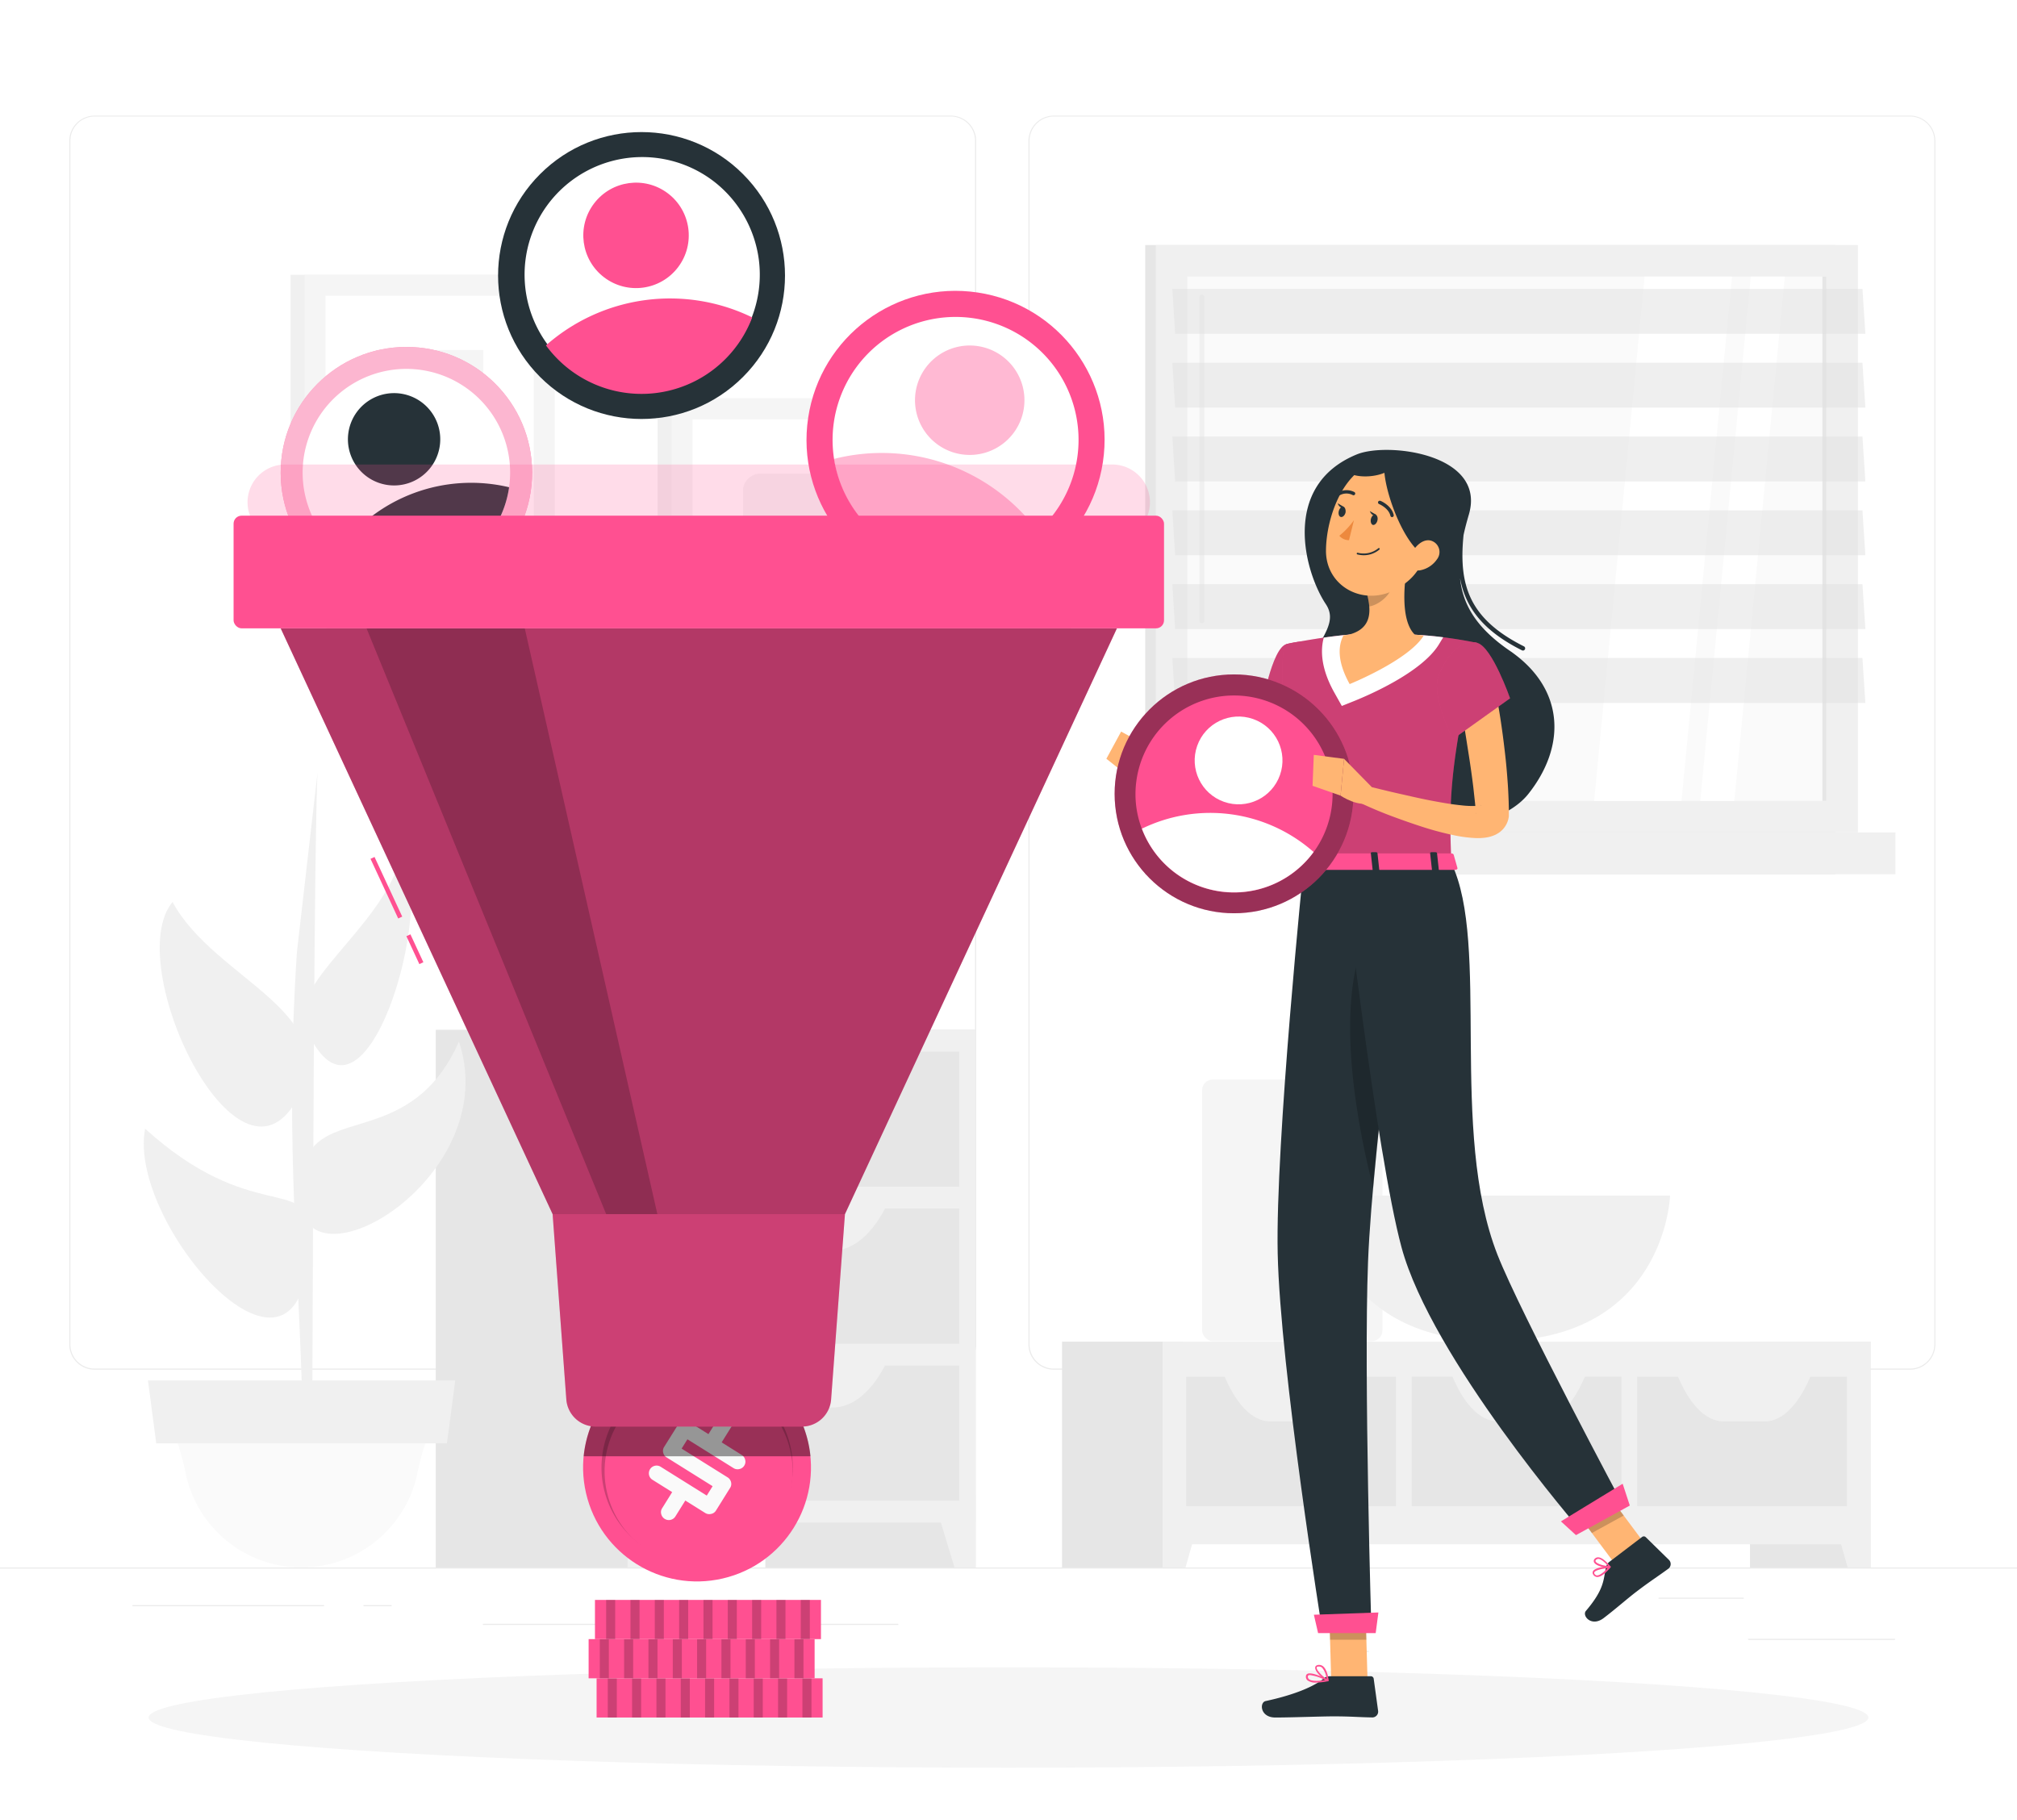 <svg xmlns="http://www.w3.org/2000/svg" xmlns:xlink="http://www.w3.org/1999/xlink" width="1200" height="1083" viewBox="0 0 1200 1083"><rect x="0" y="0" width="1200" height="1083" fill="#808080" stroke="none"/><defs><clipPath id="clip-_1_8"><rect width="1200" height="1083"></rect></clipPath></defs><g id="_1_8" data-name="1 &#x2013; 8" clip-path="url(#clip-_1_8)"><rect width="1200" height="1083" fill="#fff"></rect><g id="Filter-rafiki_2_" data-name="Filter-rafiki (2)" transform="translate(-59.598 -2.075)"><g id="freepik--background-complete--inject-1" transform="translate(0 70.884)"><rect id="Rectangle_252" data-name="Rectangle 252" width="1319.197" height="0.66" transform="translate(0 863.81)" fill="#ebebeb"></rect><rect id="Rectangle_253" data-name="Rectangle 253" width="87.384" height="0.66" transform="translate(1099.63 906.262)" fill="#ebebeb"></rect><rect id="Rectangle_254" data-name="Rectangle 254" width="22.928" height="0.66" transform="translate(850.961 913.438)" fill="#ebebeb"></rect><rect id="Rectangle_255" data-name="Rectangle 255" width="50.631" height="0.66" transform="translate(1046.36 881.777)" fill="#ebebeb"></rect><rect id="Rectangle_256" data-name="Rectangle 256" width="113.952" height="0.66" transform="translate(138.41 886.21)" fill="#ebebeb"></rect><rect id="Rectangle_257" data-name="Rectangle 257" width="16.701" height="0.66" transform="translate(275.87 886.21)" fill="#ebebeb"></rect><rect id="Rectangle_258" data-name="Rectangle 258" width="247.165" height="0.66" transform="translate(346.87 897.344)" fill="#ebebeb"></rect><path id="Path_1019" data-name="Path 1019" d="M562.7,801.138H53.249A15.065,15.065,0,0,1,38.21,786.072V69.933A15.065,15.065,0,0,1,53.249,55H562.7a15.065,15.065,0,0,1,15.065,15.065V786.072A15.065,15.065,0,0,1,562.7,801.138ZM53.249,55.528A14.406,14.406,0,0,0,38.87,69.933V786.072a14.406,14.406,0,0,0,14.379,14.406H562.7A14.432,14.432,0,0,0,577.1,786.072V69.933A14.432,14.432,0,0,0,562.7,55.528Z" transform="translate(62.603 -55)" fill="#ebebeb"></path><path id="Path_1020" data-name="Path 1020" d="M779.039,801.138H269.565A15.092,15.092,0,0,1,254.5,786.072V69.933A15.092,15.092,0,0,1,269.565,55H779.039a15.065,15.065,0,0,1,15.013,14.933V786.072A15.065,15.065,0,0,1,779.039,801.138ZM269.565,55.528A14.432,14.432,0,0,0,255.16,69.933V786.072a14.432,14.432,0,0,0,14.406,14.406H779.039a14.432,14.432,0,0,0,14.406-14.406V69.933a14.432,14.432,0,0,0-14.406-14.406Z" transform="translate(416.971 -55)" fill="#ebebeb"></path><rect id="Rectangle_259" data-name="Rectangle 259" width="129.413" height="158.251" transform="translate(232.469 94.666)" fill="#f0f0f0"></rect><rect id="Rectangle_260" data-name="Rectangle 260" width="148.858" height="158.251" transform="translate(240.806 94.666)" fill="#f5f5f5"></rect><rect id="Rectangle_261" data-name="Rectangle 261" width="133.318" height="123.925" transform="translate(377.185 107.145) rotate(90)" fill="#fff"></rect><rect id="Rectangle_262" data-name="Rectangle 262" width="68.677" height="63.849" transform="translate(347.16 139.439) rotate(90)" fill="#f5f5f5"></rect><rect id="Rectangle_263" data-name="Rectangle 263" width="129.413" height="158.251" transform="translate(450.822 168.224)" fill="#f0f0f0"></rect><rect id="Rectangle_264" data-name="Rectangle 264" width="148.858" height="158.251" transform="translate(459.186 168.224)" fill="#f5f5f5"></rect><rect id="Rectangle_265" data-name="Rectangle 265" width="133.318" height="123.925" transform="translate(595.564 180.704) rotate(90)" fill="#fff"></rect><rect id="Rectangle_266" data-name="Rectangle 266" width="68.677" height="63.849" rx="9.68" transform="translate(565.54 212.997) rotate(90)" fill="#f5f5f5"></rect><rect id="Rectangle_267" data-name="Rectangle 267" width="71.738" height="134.347" transform="translate(1100.738 729.463)" fill="#e6e6e6"></rect><path id="Path_1021" data-name="Path 1021" d="M448.084,413.775h13.641V363.25H433.81Z" transform="translate(710.751 450.035)" fill="#f0f0f0"></path><rect id="Rectangle_268" data-name="Rectangle 268" width="71.738" height="134.347" transform="translate(691.444 729.463)" fill="#e6e6e6"></rect><rect id="Rectangle_269" data-name="Rectangle 269" width="421.167" height="120.548" transform="translate(751.282 729.463)" fill="#f0f0f0"></rect><path id="Path_1022" data-name="Path 1022" d="M298.391,413.775H284.75V363.25h27.914Z" transform="translate(466.532 450.035)" fill="#f0f0f0"></path><rect id="Rectangle_270" data-name="Rectangle 270" width="77.015" height="124.849" transform="translate(765.292 827.347) rotate(-90)" fill="#e6e6e6"></rect><path id="Path_1023" data-name="Path 1023" d="M351.414,368.049h-24.8c-10.738,0-21.107-10.817-28.363-29.919h81.421C372.415,357.232,362.152,368.049,351.414,368.049Z" transform="translate(488.651 408.878)" fill="#f0f0f0"></path><rect id="Rectangle_271" data-name="Rectangle 271" width="77.015" height="124.849" transform="translate(899.455 827.321) rotate(-90)" fill="#e6e6e6"></rect><path id="Path_1024" data-name="Path 1024" d="M402.678,368.049h-24.7c-10.738,0-21.107-10.817-28.363-29.919h81.421C423.653,357.232,413.416,368.049,402.678,368.049Z" transform="translate(572.815 408.878)" fill="#f0f0f0"></path><rect id="Rectangle_272" data-name="Rectangle 272" width="77.015" height="124.849" transform="translate(1033.59 827.347) rotate(-90)" fill="#e6e6e6"></rect><path id="Path_1025" data-name="Path 1025" d="M453.528,368.049h-24.7c-10.738,0-21.107-10.817-28.363-29.919h81.421C474.5,357.232,464.24,368.049,453.528,368.049Z" transform="translate(656.127 408.878)" fill="#f0f0f0"></path><rect id="Rectangle_273" data-name="Rectangle 273" width="410.587" height="349.482" transform="translate(740.94 76.988)" fill="#e6e6e6"></rect><rect id="Rectangle_274" data-name="Rectangle 274" width="417.737" height="349.482" transform="translate(747.219 76.988)" fill="#f0f0f0"></rect><rect id="Rectangle_275" data-name="Rectangle 275" width="410.587" height="24.906" transform="translate(740.94 426.47)" fill="#e6e6e6"></rect><rect id="Rectangle_276" data-name="Rectangle 276" width="417.737" height="24.906" transform="translate(769.54 426.47)" fill="#f0f0f0"></rect><rect id="Rectangle_277" data-name="Rectangle 277" width="311.964" height="380.219" transform="translate(1146.171 95.747) rotate(90)" fill="#fafafa"></rect><path id="Path_1026" data-name="Path 1026" d="M382.06,403.237,412.085,91.3h52L434.036,403.237Z" transform="translate(625.964 4.474)" fill="#fff"></path><path id="Path_1027" data-name="Path 1027" d="M294.511,290.822a1.451,1.451,0,0,1-1.451-1.425V96.795a1.451,1.451,0,0,1,1.451-1.425,1.425,1.425,0,0,1,1.425,1.425V289.4A1.425,1.425,0,0,1,294.511,290.822Z" transform="translate(480.147 11.142)" fill="#f0f0f0"></path><path id="Path_1028" data-name="Path 1028" d="M405.99,403.237,436.041,91.3H456.3L426.253,403.237Z" transform="translate(665.171 4.474)" fill="#fff"></path><rect id="Rectangle_278" data-name="Rectangle 278" width="311.964" height="2.375" transform="translate(1146.197 95.747) rotate(90)" fill="#e6e6e6"></rect><path id="Path_1029" data-name="Path 1029" d="M699.268,120.787H288.655L286.94,94.06H697.527Z" transform="translate(470.12 8.996)" fill="#e0e0e0" opacity="0.5"></path><path id="Path_1030" data-name="Path 1030" d="M699.268,137.437H288.655L286.94,110.71H697.527Z" transform="translate(470.12 36.275)" fill="#e0e0e0" opacity="0.5"></path><path id="Path_1031" data-name="Path 1031" d="M699.268,154.087H288.655L286.94,127.36H697.527Z" transform="translate(470.12 63.554)" fill="#e0e0e0" opacity="0.5"></path><path id="Path_1032" data-name="Path 1032" d="M699.268,170.737H288.655L286.94,144.01H697.527Z" transform="translate(470.12 90.833)" fill="#e0e0e0" opacity="0.5"></path><path id="Path_1033" data-name="Path 1033" d="M699.268,187.387H288.655L286.94,160.66H697.527Z" transform="translate(470.12 118.113)" fill="#e0e0e0" opacity="0.5"></path><path id="Path_1034" data-name="Path 1034" d="M699.268,204.037H288.655L286.94,177.31H697.527Z" transform="translate(470.12 145.392)" fill="#e0e0e0" opacity="0.5"></path><rect id="Rectangle_279" data-name="Rectangle 279" width="125.113" height="319.905" transform="translate(514.935 543.905)" fill="#e6e6e6"></rect><path id="Path_1035" data-name="Path 1035" d="M246.012,409.45H258.6V365.89H232.82Z" transform="translate(381.451 454.36)" fill="#f0f0f0"></path><rect id="Rectangle_280" data-name="Rectangle 280" width="125.113" height="319.905" transform="translate(318.85 543.905)" fill="#e6e6e6"></rect><rect id="Rectangle_281" data-name="Rectangle 281" width="207.061" height="293.178" transform="translate(432.987 543.905)" fill="#f0f0f0"></rect><rect id="Rectangle_282" data-name="Rectangle 282" width="187.537" height="80.392" transform="translate(442.749 556.886)" fill="#e6e6e6"></rect><path id="Path_1036" data-name="Path 1036" d="M248.026,292.563H219.742c-12.269,0-24.009-9.92-32.452-27.413h93.188C272.035,282.643,260.4,292.563,248.026,292.563Z" transform="translate(306.855 289.308)" fill="#f0f0f0"></path><path id="Path_1037" data-name="Path 1037" d="M176.7,409.45H164.11V365.89h25.777Z" transform="translate(268.877 454.36)" fill="#f0f0f0"></path><rect id="Rectangle_283" data-name="Rectangle 283" width="187.537" height="80.392" transform="translate(442.749 650.285)" fill="#e6e6e6"></rect><path id="Path_1038" data-name="Path 1038" d="M248.026,327.979H219.742c-12.269,0-24.009-9.92-32.452-27.439h93.188C272.035,318.059,260.4,327.979,248.026,327.979Z" transform="translate(306.855 347.291)" fill="#f0f0f0"></path><rect id="Rectangle_284" data-name="Rectangle 284" width="187.537" height="80.392" transform="translate(442.749 743.684)" fill="#e6e6e6"></rect><path id="Path_1039" data-name="Path 1039" d="M248.026,363.379H219.742c-12.269,0-24.009-9.92-32.452-27.439h93.188C272.035,353.459,260.4,363.379,248.026,363.379Z" transform="translate(306.855 405.29)" fill="#f0f0f0"></path><rect id="Rectangle_285" data-name="Rectangle 285" width="107.277" height="155.639" rx="6.31" transform="translate(882.068 729.146) rotate(180)" fill="#f5f5f5"></rect><path id="Path_1040" data-name="Path 1040" d="M528.416,298.54s-2.638,86.592-104.058,86.592S320.3,298.54,320.3,298.54Z" transform="translate(524.777 344.014)" fill="#f0f0f0"></path><path id="Path_1041" data-name="Path 1041" d="M95.184,606.885h5.277c0-22.031,0-29.418.554-157.539C101.939,217.168,103.654,203,103.654,203L91.332,310.2C83.6,428.9,93.68,499.661,95.184,606.885Z" transform="translate(144.909 187.482)" fill="#f0f0f0"></path><path id="Path_1042" data-name="Path 1042" d="M138.146,433.01h0A70.445,70.445,0,0,1,69.284,377.6a145.9,145.9,0,0,0-7.176-24.8l-.528-1.293H214.607l-.528,1.293a145.9,145.9,0,0,0-7.176,24.8A70.445,70.445,0,0,1,138.146,433.01Z" transform="translate(100.892 430.8)" fill="#fafafa"></path><path id="Path_1043" data-name="Path 1043" d="M233.83,377.669H60.884L55.95,340.23H238.791Z" transform="translate(91.668 412.319)" fill="#f0f0f0"></path><path id="Path_1044" data-name="Path 1044" d="M139.751,350.715c30.21-52.636-48.124-71.474-73.532-118.385C35.719,269.373,104.343,412.374,139.751,350.715Z" transform="translate(96.016 235.536)" fill="#f0f0f0"></path><path id="Path_1045" data-name="Path 1045" d="M92.555,324.036c-11.662-26.516,44.431-58.7,56.541-101.816C171.469,247.1,127.038,402.58,92.555,324.036Z" transform="translate(149.043 218.972)" fill="#f0f0f0"></path><path id="Path_1046" data-name="Path 1046" d="M93.367,335.907c9.5-33.428,63.8-9.314,91.5-72.107C214.338,352.5,67.036,428.779,93.367,335.907Z" transform="translate(147.782 287.097)" fill="#f0f0f0"></path><path id="Path_1047" data-name="Path 1047" d="M153.437,343.642c-.633-31.661-35.143-3.588-97.621-60.182C44.445,341.874,155.838,466.353,153.437,343.642Z" transform="translate(90.113 319.307)" fill="#f0f0f0"></path></g><g id="freepik--Shadow--inject-1" transform="translate(148.04 994.11)"><ellipse id="freepik--path--inject-1" cx="511.558" cy="29.867" rx="511.558" ry="29.867" fill="#f5f5f5"></ellipse></g><g id="freepik--Filter--inject-1" transform="translate(198.565 45.305)"><circle id="Ellipse_57" data-name="Ellipse 57" cx="88.65" cy="88.65" r="88.65" transform="matrix(0.149, -0.989, 0.989, 0.149, 328.645, 292.955)" fill="#ff5091"></circle><path id="Path_1048" data-name="Path 1048" d="M352.468,198.044a73.168,73.168,0,1,1-44.483-93.425A73.168,73.168,0,0,1,352.468,198.044Z" transform="translate(146.03 44.938)" fill="#fff"></path><path id="Path_1049" data-name="Path 1049" d="M331.986,177.668A73.163,73.163,0,0,1,210.62,134.636,115.825,115.825,0,0,1,331.986,177.668Z" transform="translate(146.513 95.207)" fill="#ff5091" opacity="0.4"></path><path id="Path_1050" data-name="Path 1050" d="M292.183,150.342a32.558,32.558,0,1,1-1.267-24.929A32.584,32.584,0,0,1,292.183,150.342Z" transform="translate(176.448 55.492)" fill="#ff5091" opacity="0.4"></path><circle id="Ellipse_58" data-name="Ellipse 58" cx="74.798" cy="74.798" r="74.798" transform="translate(27.804 163.421) rotate(-0.17)" fill="#ff5091"></circle><circle id="Ellipse_59" data-name="Ellipse 59" cx="74.798" cy="74.798" r="74.798" transform="translate(27.804 163.421) rotate(-0.17)" fill="#fafafa" opacity="0.6"></circle><path id="Path_1051" data-name="Path 1051" d="M210.439,152.382a61.725,61.725,0,1,1-79.336-36.41,61.725,61.725,0,0,1,79.336,36.41Z" transform="translate(-49.76 64.137)" fill="#fff"></path><path id="Path_1052" data-name="Path 1052" d="M200.583,140.445A61.738,61.738,0,0,1,98.82,178.2a97.779,97.779,0,0,1,101.763-37.755Z" transform="translate(-36.659 106.23)" fill="#263238"></path><path id="Path_1053" data-name="Path 1053" d="M154.307,135.529A27.466,27.466,0,1,1,140,120.079a27.492,27.492,0,0,1,14.31,15.451Z" transform="translate(-33.046 73.101)" fill="#263238"></path><circle id="Ellipse_60" data-name="Ellipse 60" cx="85.352" cy="85.352" r="85.352" transform="translate(122.009 120.707) rotate(-45)" fill="#263238"></circle><path id="Path_1054" data-name="Path 1054" d="M280.795,125.339a69.97,69.97,0,1,1-26.984-46.681,70.445,70.445,0,0,1,26.984,46.681Z" transform="translate(31.696 -14.118)" fill="#fff"></path><path id="Path_1055" data-name="Path 1055" d="M268.412,107.5A70.419,70.419,0,0,1,145.7,124.151,111.578,111.578,0,0,1,268.412,107.5Z" transform="translate(40.148 38.123)" fill="#ff5091"></path><circle id="Ellipse_61" data-name="Ellipse 61" cx="31.37" cy="31.37" r="31.37" transform="translate(195.477 102.782) rotate(-52.73)" fill="#ff5091"></circle><rect id="Rectangle_286" data-name="Rectangle 286" width="134.452" height="23.323" transform="translate(215.979 955.348)" fill="#ff5091"></rect><rect id="Rectangle_287" data-name="Rectangle 287" width="5.382" height="23.323" transform="translate(222.628 955.348)" opacity="0.2"></rect><rect id="Rectangle_288" data-name="Rectangle 288" width="5.382" height="23.323" transform="translate(237.086 955.348)" opacity="0.2"></rect><rect id="Rectangle_289" data-name="Rectangle 289" width="5.382" height="23.323" transform="translate(251.571 955.348)" opacity="0.2"></rect><rect id="Rectangle_290" data-name="Rectangle 290" width="5.382" height="23.323" transform="translate(266.056 955.348)" opacity="0.2"></rect><rect id="Rectangle_291" data-name="Rectangle 291" width="5.382" height="23.323" transform="translate(280.514 955.348)" opacity="0.2"></rect><rect id="Rectangle_292" data-name="Rectangle 292" width="5.382" height="23.323" transform="translate(294.999 955.348)" opacity="0.2"></rect><rect id="Rectangle_293" data-name="Rectangle 293" width="5.382" height="23.323" transform="translate(309.457 955.348)" opacity="0.2"></rect><rect id="Rectangle_294" data-name="Rectangle 294" width="5.382" height="23.323" transform="translate(323.942 955.348)" opacity="0.2"></rect><rect id="Rectangle_295" data-name="Rectangle 295" width="5.382" height="23.323" transform="translate(338.427 955.348)" opacity="0.2"></rect><rect id="Rectangle_296" data-name="Rectangle 296" width="134.452" height="23.323" transform="translate(211.23 932.025)" fill="#ff5091"></rect><rect id="Rectangle_297" data-name="Rectangle 297" width="5.382" height="23.323" transform="translate(217.878 932.025)" opacity="0.2"></rect><rect id="Rectangle_298" data-name="Rectangle 298" width="5.382" height="23.323" transform="translate(232.337 932.025)" opacity="0.2"></rect><rect id="Rectangle_299" data-name="Rectangle 299" width="5.382" height="23.323" transform="translate(246.822 932.025)" opacity="0.2"></rect><rect id="Rectangle_300" data-name="Rectangle 300" width="5.382" height="23.323" transform="translate(261.306 932.025)" opacity="0.2"></rect><rect id="Rectangle_301" data-name="Rectangle 301" width="5.382" height="23.323" transform="translate(275.765 932.025)" opacity="0.2"></rect><rect id="Rectangle_302" data-name="Rectangle 302" width="5.382" height="23.323" transform="translate(290.25 932.025)" opacity="0.2"></rect><rect id="Rectangle_303" data-name="Rectangle 303" width="5.382" height="23.323" transform="translate(304.734 932.025)" opacity="0.2"></rect><rect id="Rectangle_304" data-name="Rectangle 304" width="5.382" height="23.323" transform="translate(319.193 932.025)" opacity="0.2"></rect><rect id="Rectangle_305" data-name="Rectangle 305" width="5.382" height="23.323" transform="translate(333.678 932.025)" opacity="0.2"></rect><rect id="Rectangle_306" data-name="Rectangle 306" width="134.452" height="23.323" transform="translate(215.003 908.701)" fill="#ff5091"></rect><rect id="Rectangle_307" data-name="Rectangle 307" width="5.382" height="23.323" transform="translate(221.651 908.701)" opacity="0.2"></rect><rect id="Rectangle_308" data-name="Rectangle 308" width="5.382" height="23.323" transform="translate(236.136 908.701)" opacity="0.2"></rect><rect id="Rectangle_309" data-name="Rectangle 309" width="5.382" height="23.323" transform="translate(250.595 908.701)" opacity="0.2"></rect><rect id="Rectangle_310" data-name="Rectangle 310" width="5.382" height="23.323" transform="translate(265.079 908.701)" opacity="0.2"></rect><rect id="Rectangle_311" data-name="Rectangle 311" width="5.382" height="23.323" transform="translate(279.564 908.701)" opacity="0.2"></rect><rect id="Rectangle_312" data-name="Rectangle 312" width="5.382" height="23.323" transform="translate(294.022 908.701)" opacity="0.2"></rect><rect id="Rectangle_313" data-name="Rectangle 313" width="5.382" height="23.323" transform="translate(308.507 908.701)" opacity="0.2"></rect><rect id="Rectangle_314" data-name="Rectangle 314" width="5.382" height="23.323" transform="translate(322.966 908.701)" opacity="0.2"></rect><rect id="Rectangle_315" data-name="Rectangle 315" width="5.382" height="23.323" transform="translate(337.45 908.701)" opacity="0.2"></rect><circle id="Ellipse_62" data-name="Ellipse 62" cx="67.78" cy="67.78" r="67.78" transform="translate(194.448 779.11) rotate(-12.99)" fill="#ff5091"></circle><path id="Path_1056" data-name="Path 1056" d="M263.389,425.372a56.91,56.91,0,1,1-18.1-78.439,56.91,56.91,0,0,1,18.1,78.439Z" transform="translate(60.659 434.704)" opacity="0.2"></path><circle id="Ellipse_63" data-name="Ellipse 63" cx="55.934" cy="55.934" r="55.934" transform="translate(209.594 790.278) rotate(-12.99)" fill="#ff5091"></circle><path id="Path_1057" data-name="Path 1057" d="M217.211,391.609l-8.39,13.456a4.327,4.327,0,0,1-2.9,1.979,4.537,4.537,0,0,1-3.509-.581l-11.82-7.387-5.91,9.472A4.591,4.591,0,0,1,178.374,410a4.538,4.538,0,0,1-2.111-2.9,4.221,4.221,0,0,1,.554-3.456l5.963-9.577-11.714-7.335a4.459,4.459,0,0,1-2.032-2.823,4.588,4.588,0,0,1,3.43-5.514,4.459,4.459,0,0,1,3.456.58l27.439,17.15,3.483-5.593-27.334-17.1a4.38,4.38,0,0,1-2.058-2.823,4.327,4.327,0,0,1,.58-3.483l8.39-13.377a4.379,4.379,0,0,1,2.849-2.058,4.564,4.564,0,0,1,3.456.58l11.635,7.282,5.91-9.472a4.591,4.591,0,0,1,6.464-1.372,4.38,4.38,0,0,1,1.979,2.823,4.3,4.3,0,0,1-.58,3.456l-5.91,9.472,11.9,7.467a4.538,4.538,0,0,1,2.084,2.9,4.3,4.3,0,0,1-.528,3.456,4.406,4.406,0,0,1-2.929,2.058,4.485,4.485,0,0,1-3.456-.554l-27.439-17.15L188.4,368.18l27.36,17.1a4.565,4.565,0,0,1,2.058,2.9A4.248,4.248,0,0,1,217.211,391.609Z" transform="translate(78.157 450.499)" fill="#fafafa"></path><path id="Path_1058" data-name="Path 1058" d="M257.609,344.453a67.833,67.833,0,0,0-103.4,50.815H289.137A67.649,67.649,0,0,0,257.609,344.453Z" transform="translate(54.091 427.975)" opacity="0.4"></path><path id="Path_1059" data-name="Path 1059" d="M592.871,133.67H100.863a22.453,22.453,0,0,0-18.469,35.223l54.931,79.336a22.506,22.506,0,0,0,18.469,9.657H537.94a22.453,22.453,0,0,0,18.469-9.657L611.34,168.84a22.453,22.453,0,0,0-18.469-35.17Z" transform="translate(-70.1 99.471)" fill="#ff5091" opacity="0.2"></path><path id="Path_1060" data-name="Path 1060" d="M583.4,170.62H85.88L247.666,519.152H421.589Z" transform="translate(-57.86 160.01)" fill="#ff5091"></path><rect id="Rectangle_316" data-name="Rectangle 316" width="2.638" height="39.127" transform="translate(81.466 467.762) rotate(-24.9)" fill="#ff5091"></rect><rect id="Rectangle_317" data-name="Rectangle 317" width="2.638" height="18.31" transform="translate(102.814 513.794) rotate(-24.9)" fill="#ff5091"></rect><path id="Path_1061" data-name="Path 1061" d="M583.4,170.62H85.88L247.666,519.152H421.589Z" transform="translate(-57.86 160.01)" opacity="0.3"></path><path id="Path_1062" data-name="Path 1062" d="M199.378,170.62H105.24L247.819,519.152h30.447Z" transform="translate(-26.141 160.01)" opacity="0.2"></path><rect id="Rectangle_318" data-name="Rectangle 318" width="553.561" height="67.042" rx="4.77" transform="translate(0 263.588)" fill="#ff5091"></rect><path id="Path_1063" data-name="Path 1063" d="M295.583,429.125H172.766a17.466,17.466,0,0,1-17.413-16.173L147.2,302.72H321.123l-8.232,110.232A17.44,17.44,0,0,1,295.583,429.125Z" transform="translate(42.606 376.441)" fill="#ff5091"></path><path id="Path_1064" data-name="Path 1064" d="M295.583,429.125H172.766a17.466,17.466,0,0,1-17.413-16.173L147.2,302.72H321.123l-8.232,110.232A17.44,17.44,0,0,1,295.583,429.125Z" transform="translate(42.606 376.441)" opacity="0.2"></path></g><g id="freepik--Character--inject-1" transform="translate(717.828 269.768)"><path id="Path_1065" data-name="Path 1065" d="M345.263,438.944H323.655L322.23,388.92h21.608Z" transform="translate(-189.888 293.208)" fill="#ffb573"></path><path id="Path_1066" data-name="Path 1066" d="M322.23,388.92l.739,25.8h21.608l-.739-25.8Z" transform="translate(-189.888 293.208)" opacity="0.2"></path><path id="Path_1067" data-name="Path 1067" d="M424.75,403.253l-18.917,10.422-30.183-40.5,18.917-10.4Z" transform="translate(-102.365 250.38)" fill="#ffb573"></path><path id="Path_1068" data-name="Path 1068" d="M394.594,362.78,375.65,373.2l15.566,20.843,18.944-10.4Z" transform="translate(-102.365 250.38)" opacity="0.2"></path><path id="Path_1069" data-name="Path 1069" d="M439.575,250c-19.313-13.192-28.046-26.78-29.735-43.164,3.245,17.361,13.614,31.133,36.779,42.768a1.213,1.213,0,0,0,.607.158,1.319,1.319,0,0,0,.58-2.506c-32.584-16.358-38.89-36.383-35.908-66.2.844-3.931,1.9-7.915,3.166-12.242,10.554-36.04-48.23-43.27-66.619-35.777-45.2,18.469-31.318,69.785-18.469,89.125s-30.131,32.32-6.121,87.647,103.874,53.955,126.643,25.2S471.921,272.3,439.575,250Z" transform="translate(-199.402 -130.381)" fill="#263238"></path><path id="Path_1070" data-name="Path 1070" d="M378.218,185.153c-.264,3.615-.554,6.754-1,10.052s-.923,6.49-1.451,9.709c-1.055,6.464-2.638,12.849-4.037,19.208a209.435,209.435,0,0,1-12.849,37.386l-1.029,2.269c-.4.792-.554,1.266-1.372,2.823a19.445,19.445,0,0,1-6.517,6.939,20.291,20.291,0,0,1-8.258,2.929,28.308,28.308,0,0,1-7.018,0,61.661,61.661,0,0,1-20.685-7.2,171.5,171.5,0,0,1-32.109-22.69l6.517-8.786c5.277,2.981,10.738,6.016,16.173,8.759a157.833,157.833,0,0,0,16.411,7.388,50.42,50.42,0,0,0,15.276,3.852c2.058,0,3.3-.58,2.929-.58s-.29.185-.264,0l1.346-3.562a245.031,245.031,0,0,0,10.158-34.51c1.319-5.91,2.375-11.9,3.377-17.862s1.794-12.137,2.375-17.7Z" transform="translate(-255.981 -43.236)" fill="#ffb573"></path><path id="Path_1071" data-name="Path 1071" d="M322.065,175.084C313.147,177.3,307,213.974,307,213.974l24.537,16.675s23.534-36.938,16.675-46.726C341.009,173.712,335.046,171.76,322.065,175.084Z" transform="translate(-214.841 -59.578)" fill="#ff5091"></path><path id="Path_1072" data-name="Path 1072" d="M322.065,175.084C313.147,177.3,307,213.974,307,213.974l24.537,16.675s23.534-36.938,16.675-46.726C341.009,173.712,335.046,171.76,322.065,175.084Z" transform="translate(-214.841 -59.578)" opacity="0.2"></path><path id="Path_1073" data-name="Path 1073" d="M317.253,177.26l-6.833,36.911,13.772,9.366Z" transform="translate(-209.238 -53.575)" opacity="0.2"></path><path id="Path_1074" data-name="Path 1074" d="M298.552,217.525,285.36,196.84,277.92,217.5s9.155,10.554,17.888,8.364Z" transform="translate(-262.485 -21.495)" fill="#ffb573"></path><path id="Path_1075" data-name="Path 1075" d="M280.856,193.9l-8.786,16.173,15.408,12.242,7.44-20.659Z" transform="translate(-272.07 -26.312)" fill="#ffb573"></path><path id="Path_1076" data-name="Path 1076" d="M394.645,390.452l19.313-14.7a1.688,1.688,0,0,1,2.243.132l13.852,13.588a3.483,3.483,0,0,1-.422,5.145c-6.834,5.013-10.369,7.1-18.865,13.561-5.277,3.984-12.427,10.342-19.656,15.83s-13.007-1.346-10.554-4.274c11.24-13.192,10.342-18.759,11.978-26.041a5.673,5.673,0,0,1,2.111-3.245Z" transform="translate(-95.267 271.044)" fill="#263238"></path><path id="Path_1077" data-name="Path 1077" d="M347.643,406.93h24.273a1.715,1.715,0,0,1,1.741,1.478l2.638,19.207a3.456,3.456,0,0,1-3.456,3.826c-8.469-.132-12.532-.633-23.218-.633-6.543,0-25.408.686-34.484.686s-9.551-8.971-5.778-9.788c16.938-3.641,28.864-8.654,34.589-13.456a5.726,5.726,0,0,1,3.694-1.319Z" transform="translate(-214.616 322.715)" fill="#263238"></path><path id="Path_1078" data-name="Path 1078" d="M314.305,178.043s-10.29,3.615,10.316,130.363h87.727c-1.477-35.7-1.5-57.728,15.54-131a256.475,256.475,0,0,0-37.254-4.907,278.2,278.2,0,0,0-39.813,0C333.7,174.059,314.305,178.043,314.305,178.043Z" transform="translate(-207.081 -62.537)" fill="#ff5091"></path><path id="Path_1079" data-name="Path 1079" d="M314.305,178.043s-10.29,3.615,10.316,130.363h87.727c-1.477-35.7-1.5-57.728,15.54-131a256.475,256.475,0,0,0-37.254-4.907,278.2,278.2,0,0,0-39.813,0C333.7,174.059,314.305,178.043,314.305,178.043Z" transform="translate(-207.081 -62.537)" opacity="0.2"></path><path id="Path_1080" data-name="Path 1080" d="M375.962,172.5a278.2,278.2,0,0,0-39.813,0c-4.8.422-9.762,1.055-14.406,1.715h0c-2.058,7.7-1.636,18.469,6.2,32.558l4.538,8.1,8.627-3.456c6.385-2.638,38.705-16.226,49.074-33.059l2.638-4.353C387.65,173.347,381.872,172.793,375.962,172.5Z" transform="translate(-192.409 -62.537)" fill="#fff"></path><path id="Path_1081" data-name="Path 1081" d="M369.435,199.913h0c-8.944-8.548-6.438-32.056-3.931-44.853l-24.458,20.949c2.48,9.973,2.849,20.553-11.424,23.983h0l-2.638.264c-3.192,6.016-3.984,15.3,3.641,29.022,0,0,34.932-14.089,44.035-28.811A33.34,33.34,0,0,0,369.435,199.913Z" transform="translate(-185.882 -89.947)" fill="#ffb573"></path><path id="Path_1082" data-name="Path 1082" d="M345.365,158.29,330.88,170.717a39.374,39.374,0,0,1,1.24,7.071c5.461-.791,12.954-6.781,13.535-12.506a18.916,18.916,0,0,0-.29-6.992Z" transform="translate(-175.716 -84.655)" opacity="0.2"></path><path id="Path_1083" data-name="Path 1083" d="M386.706,171.077c-6.411,20.474-8.68,29.26-21.793,37.333-19.735,12.163-43.481-.185-43.322-22.136.132-19.762,10.554-49.918,32.953-53.164a29.26,29.26,0,0,1,32.162,37.966Z" transform="translate(-190.937 -126.438)" fill="#ffb573"></path><path id="Path_1084" data-name="Path 1084" d="M383.455,144.311a40.024,40.024,0,0,0-25.645-10.554,8.891,8.891,0,0,0-4.723-2.163c-9.947-2.032-21.107.66-26.2,6.965-4.564,5.752,10.976,9.129,22.136,4.564,1.609,17.624,16.49,53.876,30.684,50.6C398.256,189.507,398.414,158.163,383.455,144.311Z" transform="translate(-183.596 -129.486)" fill="#263238"></path><path id="Path_1085" data-name="Path 1085" d="M326.372,223.6s-17.044,166.4-15.619,232.179c1.478,68.6,26.569,224.765,26.569,224.765h29.207s-4.617-152.262-2.032-219.541c2.823-73.374,26.12-237.455,26.12-237.455Z" transform="translate(-208.831 22.267)" fill="#263238"></path><path id="Path_1086" data-name="Path 1086" d="M355.639,404.819H321.366L318.86,393.9l38.389-1.346Z" transform="translate(-195.41 299.155)" fill="#ff5091"></path><path id="Path_1087" data-name="Path 1087" d="M337.495,245.646c-21.556,43.349-4.327,122.421,3.3,151.839,3.9-44.167,10.554-98.2,15.619-137.856C353.061,237.2,347.336,225.673,337.495,245.646Z" transform="translate(-182.014 41.62)" opacity="0.2"></path><path id="Path_1088" data-name="Path 1088" d="M325.4,223.57s19.867,173,34.88,228.538c17.809,65.96,106.3,168.171,106.3,168.171l25.8-14.195s-61.369-114.77-75.01-149.518c-29.022-74.139-4.169-184.687-27.413-233Z" transform="translate(-184.695 22.299)" fill="#263238"></path><path id="Path_1089" data-name="Path 1089" d="M415.544,376.5l-32.03,17.6-8.944-8.179,36.726-22.4Z" transform="translate(-104.135 251.592)" fill="#ff5091"></path><path id="Path_1090" data-name="Path 1090" d="M335.679,148.527c-.4,1.689-1.636,2.823-2.638,2.638s-1.662-1.873-1.24-3.562,1.636-2.849,2.638-2.638S336.1,146.812,335.679,148.527Z" transform="translate(-174.42 -106.526)" fill="#263238"></path><path id="Path_1091" data-name="Path 1091" d="M328.578,146.721c-.422,1.689-1.662,2.849-2.77,2.638s-1.662-1.847-1.24-3.535,1.636-2.849,2.638-2.638S328.842,145.032,328.578,146.721Z" transform="translate(-186.29 -109.443)" fill="#263238"></path><path id="Path_1092" data-name="Path 1092" d="M327.993,144.583l-3.773-2.163S325.513,146.114,327.993,144.583Z" transform="translate(-186.628 -110.656)" fill="#263238"></path><path id="Path_1093" data-name="Path 1093" d="M333.307,146.22a46.1,46.1,0,0,1-8.707,9.287,7.519,7.519,0,0,0,5.752,2.638Z" transform="translate(-186.005 -104.43)" fill="#ed893e"></path><path id="Path_1094" data-name="Path 1094" d="M331.541,156.733a18.1,18.1,0,0,1-2.638-.422.515.515,0,0,1,.237-1,13.8,13.8,0,0,0,12.216-2.638.475.475,0,0,1,.712,0,.5.5,0,0,1,0,.712,14.353,14.353,0,0,1-10.527,3.351Z" transform="translate(-179.596 -94.126)" fill="#263238"></path><path id="Path_1095" data-name="Path 1095" d="M356.788,162.083a15.672,15.672,0,0,1-10.026,6.543c-5.409.95-7.6-4.01-5.646-8.839,1.741-4.353,6.649-10.079,11.873-8.865a7.044,7.044,0,0,1,3.8,11.16Z" transform="translate(-160.096 -96.996)" fill="#ffb573"></path><path id="Path_1096" data-name="Path 1096" d="M341.629,151.6a1.029,1.029,0,0,1-.923-.792c-1.055-4.617-6.675-6.965-6.728-6.992a1.029,1.029,0,0,1-.58-1.346,1.055,1.055,0,0,1,1.346-.554c.264,0,6.675,2.8,7.915,8.416a1.029,1.029,0,0,1-.765,1.24Z" transform="translate(-171.716 -111.602)" fill="#263238"></path><path id="Path_1097" data-name="Path 1097" d="M325.162,142.551a1.108,1.108,0,0,1-.818-.58,1.029,1.029,0,0,1,.475-1.372,10.132,10.132,0,0,1,9.34,0,1.029,1.029,0,0,1,.343,1.4,1,1,0,0,1-1.4.343h0a8.126,8.126,0,0,0-7.387,0,1.372,1.372,0,0,1-.554.211Z" transform="translate(-186.593 -115.509)" fill="#263238"></path><path id="Path_1098" data-name="Path 1098" d="M408.824,183.45c2.638,13.192,4.591,25.988,6.095,39.127.791,6.543,1.372,13.192,1.82,19.788.237,3.3.369,6.649.5,10l.132,5.039v3.931a13.9,13.9,0,0,1-3.641,7.915,14.958,14.958,0,0,1-5.593,3.667,19.183,19.183,0,0,1-4.274,1.134,32.9,32.9,0,0,1-6.649.317,80.021,80.021,0,0,1-10.976-1.346A182.5,182.5,0,0,1,366.53,267.9c-6.332-2.032-12.559-4.221-18.733-6.517s-12.216-4.855-18.258-7.651l3.667-10.29c6.174,1.5,12.453,3.087,18.706,4.485s12.48,2.876,18.68,4.063,12.4,2.3,18.469,2.9a58.673,58.673,0,0,0,8.39.4,13.188,13.188,0,0,0,3.034-.369c.369,0,.475-.185.4-.158a3.51,3.51,0,0,0-1.53,1.029,6.385,6.385,0,0,0-1.662,3.535,2.007,2.007,0,0,0,0,.686s0-.317,0-.449v-1.161l-.422-4.67-1.029-9.393q-1.148-9.419-2.638-18.891c-1-6.306-1.952-12.612-3.008-18.917s-2.137-12.638-3.192-18.812Z" transform="translate(-177.912 -43.433)" fill="#ffb573"></path><path id="Path_1099" data-name="Path 1099" d="M370.768,174.222c8.812,2.638,19.366,32.927,19.366,32.927l-34.114,24.379s-12.427-25.249-8.733-36.621C351.138,183.087,360.847,171.161,370.768,174.222Z" transform="translate(-149.961 -59.349)" fill="#ff5091"></path><path id="Path_1100" data-name="Path 1100" d="M370.768,174.222c8.812,2.638,19.366,32.927,19.366,32.927l-34.114,24.379s-12.427-25.249-8.733-36.621C351.138,183.087,360.847,171.161,370.768,174.222Z" transform="translate(-149.961 -59.349)" opacity="0.2"></path><path id="Path_1101" data-name="Path 1101" d="M384.525,388.6h-.264a2.955,2.955,0,0,1-2.322-1.662,1.847,1.847,0,0,1,0-1.768c1.319-2.427,9.1-3.034,10-3.087a.448.448,0,0,1,.475.264.528.528,0,0,1,0,.58C390.515,385.064,387.217,388.6,384.525,388.6Zm6.147-5.277c-3.087.317-7.2,1.161-7.915,2.454a.686.686,0,0,0,0,.765,1.873,1.873,0,0,0,1.5,1.135c1.557.026,3.879-1.583,6.411-4.459Z" transform="translate(-92.429 281.998)" fill="#ff5091"></path><path id="Path_1102" data-name="Path 1102" d="M390.727,386.355c-2.638,0-7.6-1.266-8.575-3.272a1.794,1.794,0,0,1,.5-2.19,2.638,2.638,0,0,1,2.137-.765c3.14.237,6.913,5.277,7.071,5.277a.554.554,0,0,1,0,.528.5.5,0,0,1-.4.29A3.977,3.977,0,0,1,390.727,386.355Zm-6.174-5.277a1.715,1.715,0,0,0-1.187.5c-.475.449-.4.765-.29,1,.66,1.346,4.723,2.638,7.361,2.638-1.346-1.583-3.852-4.063-5.725-4.2Z" transform="translate(-92.008 278.782)" fill="#ff5091"></path><path id="Path_1103" data-name="Path 1103" d="M323.288,411.753a8.047,8.047,0,0,1-5.277-1.319,2.8,2.8,0,0,1-.923-2.506,1.609,1.609,0,0,1,.844-1.346c2.638-1.451,11.266,2.929,12.242,3.456a.511.511,0,0,1-.132.95,36.7,36.7,0,0,1-6.754.765Zm-3.747-4.459a1.952,1.952,0,0,0-.95.185.634.634,0,0,0-.343.554,1.9,1.9,0,0,0,.581,1.636c1.319,1.187,4.881,1.372,9.656.58a27.52,27.52,0,0,0-8.944-2.955Z" transform="translate(-198.361 321.665)" fill="#ff5091"></path><path id="Path_1104" data-name="Path 1104" d="M326.652,414.127h-.211c-2.638-1.187-7.678-5.831-7.256-8.285,0-.58.5-1.293,1.9-1.451a3.8,3.8,0,0,1,2.849.9c2.638,2.269,3.219,8.074,3.219,8.311a.475.475,0,0,1-.211.475A.529.529,0,0,1,326.652,414.127Zm-5.277-8.759h-.317c-.923,0-.976.475-1,.58-.237,1.478,3.219,5.145,5.831,6.728a11.8,11.8,0,0,0-2.639-6.649A2.638,2.638,0,0,0,321.375,405.368Z" transform="translate(-194.917 318.526)" fill="#ff5091"></path><path id="Path_1105" data-name="Path 1105" d="M335.243,146.343l-3.773-2.164S332.868,147.927,335.243,146.343Z" transform="translate(-174.749 -107.773)" fill="#263238"></path><path id="Path_1106" data-name="Path 1106" d="M407.353,222.017l2.243,7.915c.29.633-.422,1.24-1.425,1.24H317.859c-.791,0-1.425-.4-1.477-.871l-.792-7.915c0-.554.633-1,1.478-1h88.861a1.61,1.61,0,0,1,1.425.633Z" transform="translate(-200.767 18.708)" fill="#ff5091"></path><path id="Path_1107" data-name="Path 1107" d="M347.129,232.392H349.5c.475,0,.818-.237.792-.528l-1.108-10.211c0-.29-.449-.554-.923-.554h-2.375c-.475,0-.844.264-.818.554l1.134,10.211C346.232,232.155,346.654,232.392,347.129,232.392Z" transform="translate(-152.468 18.253)" fill="#263238"></path><path id="Path_1108" data-name="Path 1108" d="M320.265,232.392h2.375c.475,0,.844-.237.791-.528l-1.108-10.211c0-.29-.449-.554-.923-.554h-2.374c-.475,0-.844.264-.792.554l1.108,10.211C319.341,232.155,319.763,232.392,320.265,232.392Z" transform="translate(-196.445 18.253)" fill="#263238"></path><path id="Path_1109" data-name="Path 1109" d="M333.6,232.392h2.375c.475,0,.844-.237.792-.528l-1.108-10.211c0-.29-.449-.554-.923-.554h-2.243c-.475,0-.844.264-.792.554l1.108,10.211C332.706,232.155,333.128,232.392,333.6,232.392Z" transform="translate(-174.376 18.253)" fill="#263238"></path><circle id="Ellipse_64" data-name="Ellipse 64" cx="71.052" cy="71.052" r="71.052" transform="translate(4.907 133.579)" fill="#ff5091"></circle><circle id="Ellipse_65" data-name="Ellipse 65" cx="71.052" cy="71.052" r="71.052" transform="translate(4.907 133.579)" opacity="0.4"></circle><path id="Path_1110" data-name="Path 1110" d="M279.18,236.524a57.887,57.887,0,0,0,3.272,28.627,58.625,58.625,0,1,0-3.272-28.627Z" transform="translate(-261.318 -39.649)" fill="#ff5091"></path><path id="Path_1111" data-name="Path 1111" d="M280.08,221.634a58.625,58.625,0,0,0,102.159,13.878A92.819,92.819,0,0,0,280.08,221.634Z" transform="translate(-258.947 3.735)" fill="#fff"></path><circle id="Ellipse_66" data-name="Ellipse 66" cx="26.12" cy="26.12" r="26.12" transform="matrix(0.332, -0.943, 0.943, 0.332, 45.351, 200.715)" fill="#fff"></circle><path id="Path_1112" data-name="Path 1112" d="M343.3,216.7,326.964,200.05l-2.084,21.872s11.477,7.915,19.445,3.641Z" transform="translate(-185.547 -16.236)" fill="#ffb573"></path><path id="Path_1113" data-name="Path 1113" d="M319.3,199.15l-.739,18.416,16.675,5.831,2.084-21.872Z" transform="translate(-195.901 -17.71)" fill="#ffb573"></path></g></g></g></svg>